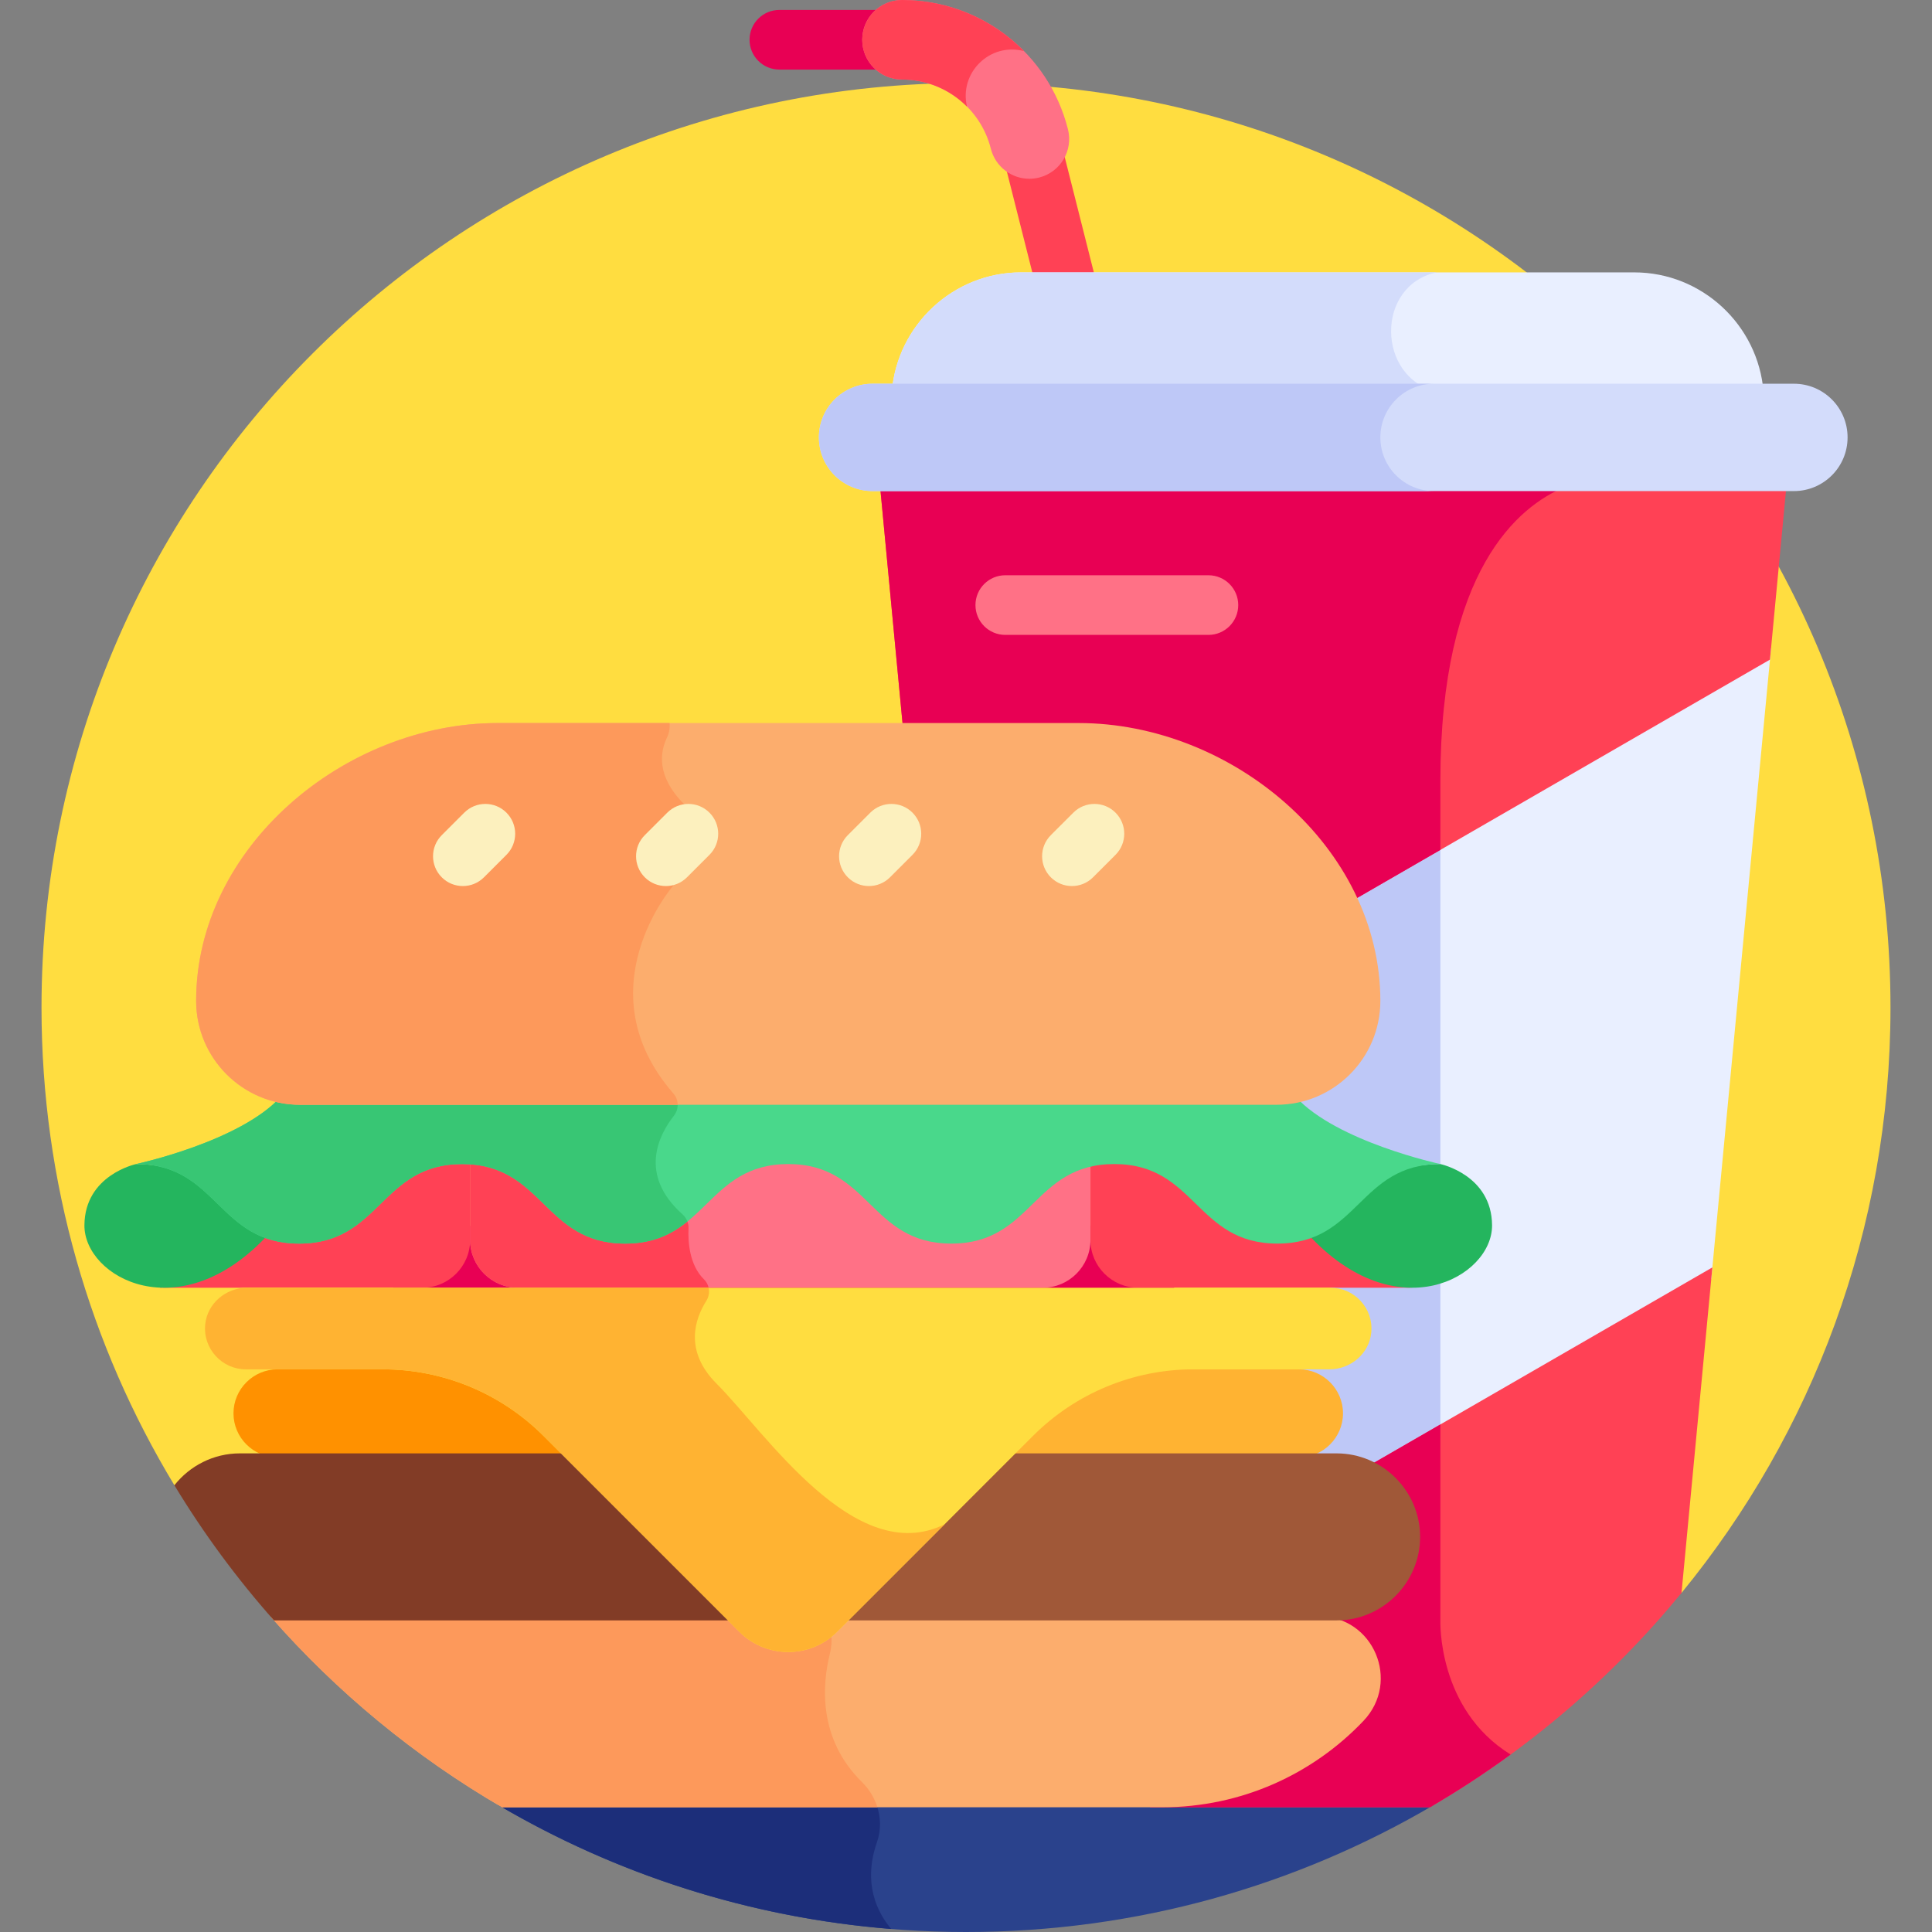 <svg id="Layer_1" enable-background="new 0 0 512 512" height="512" viewBox="0 0 512 512" width="512" xmlns="http://www.w3.org/2000/svg"><rect x="0" y="0" width="512" height="512" fill="#808080" stroke="none"/><g><path d="m46.215 393.609 399.404 28.532c34.607-42.248 55.38-96.266 55.38-155.14 0-135.309-109.69-244.998-244.999-244.998s-244.999 109.689-244.999 244.998c0 46.333 12.866 89.659 35.214 126.608z" fill="#ffdd40"/><path d="m132.063 478.365c36.361 21.368 78.713 33.635 123.937 33.635s87.576-12.267 123.938-33.635z" fill="#2a428c"/><path d="m236.173 511.201c-6.725-8.128-5.971-16.708-3.775-22.974 1.144-3.263 1.04-6.719-.076-9.862h-100.26c30.994 18.214 66.343 29.808 104.111 32.836z" fill="#1c2e7a"/><path d="m104.212 324.877h206.948v27.335h-206.948z" fill="#e80054"/><path d="m469.357 171.685-112.155 64.753c4.46 8.803 7.024 18.533 7.024 28.801 0 12.054-8.178 22.432-19.889 25.238l-2.836.679c.384.184 10.581 12.581 39.883 18.878.505.109 12.368 2.803 12.449 14.677.047 6.821-7.609 15.022-19.749 14.965l-21.441.008v3.161c5.264 0 9.735 4.555 9.185 10.152-.458 4.659-4.64 8.308-9.522 8.308h-8.058v3.161c10.756 0 14.068 14.726 4.148 19.254l-6.613 3.019h12.432c4.048 0 7.816 1.193 11.002 3.223l88.283-50.97z" fill="#e9efff"/><path d="m374.083 339.676-21.441.008v3.161c5.264 0 9.735 4.555 9.185 10.152-.458 4.659-4.64 8.308-9.522 8.308h-8.058v3.161c10.756 0 14.068 14.726 4.148 19.254l-6.613 3.019h12.432c4.049 0 7.816 1.193 11.002 3.223l16.498-9.525c0-12.559 0-26.825 0-41.937-2.283.748-4.831 1.19-7.631 1.176z" fill="#bec8f7"/><path d="m364.226 265.239c0 12.054-8.178 22.432-19.889 25.238l-2.836.679c.384.185 10.581 12.581 39.883 18.878.04.009.159.036.331.08 0-30.135 0-61.407 0-87.829l-24.513 14.152c4.459 8.803 7.024 18.533 7.024 28.802z" fill="#bec8f7"/><g><path d="m274.65 76.443-9.51-37.672c-1.068-4.233 1.496-8.529 5.728-9.597 4.234-1.073 8.529 1.496 9.598 5.728l9.51 37.672c1.068 4.233-1.496 8.529-5.728 9.597-4.214 1.068-8.527-1.483-9.598-5.728z" fill="#ff4155"/></g><g><path d="m239.04 18.441h-32.5c-4.365 0-7.903-3.538-7.903-7.903s3.538-7.903 7.903-7.903h32.501c4.365 0 7.903 3.538 7.903 7.903s-3.539 7.903-7.904 7.903z" fill="#e80054"/></g><path d="m285.859 193.194c30.264 0 60.12 18.765 72.448 45.552l110.754-63.944 4.333-45.714h-240.144l6.076 64.105h46.533z" fill="#ff4155"/><path d="m233.25 129.089 6.076 64.105h46.533c30.264 0 60.12 18.765 72.448 45.552l23.407-13.514c0-6.383 0-12.509 0-18.284 0-56.067 20.833-72.842 32.929-77.859z" fill="#e80054"/><path d="m453.795 335.875-91.215 52.663c7.169 3.211 12.184 10.4 12.184 18.751 0 10.953-8.583 19.956-19.54 20.495l-7.8.384 7.336 2.679c9.429 3.443 13.108 16.028 5.436 24.103-13.737 14.454-32.278 22.415-52.206 22.415h-3.202v1.581h74.166c25.499-14.825 48.078-34.115 66.665-56.806z" fill="#ff4155"/><path d="m381.714 377.491-19.135 11.047c7.169 3.211 12.184 10.4 12.184 18.751 0 10.953-8.582 19.956-19.54 20.496l-7.8.384 7.336 2.679c9.429 3.443 13.108 16.028 5.436 24.103-13.737 14.454-32.278 22.415-52.206 22.415h-3.201v1.581h74.166c7.38-4.291 14.507-8.967 21.373-13.98-19.507-12.066-18.612-35.548-18.612-35.548s-.001-21.27-.001-51.928z" fill="#e80054"/><g><path d="m467.347 103.798c-1.415-17.626-16.27-31.614-34.244-31.614h-162.507c-17.974 0-32.829 13.988-34.244 31.614z" fill="#e9efff"/></g><path d="m380.697 72.185h-110.101c-17.974 0-32.829 13.988-34.244 31.614h144.49c-15.969-3.581-16.475-28.098-.145-31.614z" fill="#d3dcfb"/><g><path d="m475.402 130.143h-244.161c-7.857 0-14.226-6.369-14.226-14.226s6.369-14.226 14.226-14.226h244.161c7.857 0 14.226 6.369 14.226 14.226.001 7.857-6.368 14.226-14.226 14.226z" fill="#d3dcfb"/></g><path d="m365.807 115.917c0-7.857 6.369-14.226 14.226-14.226h-148.792c-7.857 0-14.226 6.369-14.226 14.226s6.369 14.226 14.226 14.226h148.792c-7.857 0-14.226-6.369-14.226-14.226z" fill="#bec8f7"/><g><path d="m320.243 168.255h-53.833c-4.365 0-7.903-3.538-7.903-7.903s3.539-7.903 7.903-7.903h53.833c4.365 0 7.903 3.538 7.903 7.903s-3.538 7.903-7.903 7.903z" fill="#ff7186"/></g><path d="m349.588 428.365h-125.905l-2.945 2.945c-6.546 6.547-17.144 6.547-23.69 0l-2.945-2.945h-122.444c17.526 20.006 38.254 37.133 61.388 50.582h174.942c21.002 0 39.943-8.797 53.351-22.906 9.926-10.446 2.658-27.676-11.752-27.676z" fill="#fcad6d"/><path d="m219.913 438.306c.532-2.137.599-4.335.23-6.458-6.578 5.985-16.74 5.818-23.095-.538l-2.945-2.945h-121.611l-.464.412c17.449 19.827 38.046 36.814 61.019 50.169h99.47c-.771-2.479-2.163-4.786-4.084-6.677-11.785-11.592-10.491-26.041-8.52-33.963z" fill="#fd995b"/><path d="m144.005 378.396c-7.491-7.491-16.759-12.785-26.809-15.508h-43.658c-6.415 0-11.663 5.248-11.663 11.663 0 6.415 5.248 11.663 11.663 11.663h74.685c1.093 0 2.147-.163 3.152-.448z" fill="#ff9100"/><path d="m344.247 362.888h-43.658c-10.05 2.723-19.318 8.017-26.809 15.508l-7.371 7.371c1.005.284 2.059.448 3.152.448h74.685c6.415 0 11.663-5.248 11.663-11.663.001-6.416-5.247-11.664-11.662-11.664z" fill="#ffb332"/><path d="m72.595 429.419h122.562l-44.26-44.259h-87.327c-7.017 0-13.293 3.314-17.355 8.449 7.708 12.745 16.553 24.722 26.38 35.81z" fill="#823c26"/><path d="m354.215 385.16h-87.327l-44.26 44.259h131.586c12.171 0 22.129-9.958 22.129-22.13.002-12.171-9.957-22.129-22.128-22.129z" fill="#a05838"/><g><path d="m252.109 326.403c-21.602 0-21.614-21.076-43.216-21.076s-21.614 21.076-43.216 21.076c-20.87 0-21.582-19.669-41.087-21.001v23.218c0 6.955 5.69 12.646 12.645 12.646h139.1c6.955 0 12.645-5.691 12.645-12.646v-22.585c-15.514 3.645-17.622 20.368-36.871 20.368z" fill="#ff7186"/></g><path d="m186.598 339.081c-3.975-3.86-4.288-10.191-4.134-13.542.065-1.423-.525-2.785-1.588-3.732-.056-.05-.105-.099-.16-.149-3.812 2.754-8.406 4.745-15.04 4.745-20.87 0-21.582-19.669-41.087-21.001v23.218c0 6.955 5.69 12.646 12.645 12.646h50.558c-.177-.812-.568-1.577-1.194-2.185z" fill="#ff4155"/><g><path d="m79.274 326.403c-3.535 0-6.484-.572-9.052-1.516-9.649 10.055-19.55 16.675-27.829 16.322v.056h69.55c6.955 0 12.646-5.691 12.646-12.646v-23.218c-.683-.047-1.386-.075-2.117-.075-21.599.001-21.599 21.077-43.198 21.077z" fill="#ff4155"/></g><g><path d="m374.074 341.23c-8.001-.054-17.369-6.816-26.511-16.343-2.568.944-5.516 1.516-9.052 1.516-21.599 0-21.599-21.076-43.198-21.076-2.352 0-4.436.262-6.332.707v22.585c0 6.955 5.69 12.646 12.645 12.646h72.448z" fill="#ff4155"/></g><g><path d="m272.795 47.376c-4.712 0-9.004-3.183-10.21-7.96-2.726-10.798-12.408-18.341-23.545-18.341-5.82 0-10.538-4.718-10.538-10.538.001-5.819 4.718-10.537 10.538-10.537 20.802 0 38.888 14.087 43.98 34.256 1.425 5.644-1.995 11.372-7.638 12.797-.865.219-1.733.323-2.587.323z" fill="#ff7186"/></g><path d="m50.548 311.101c-4.625-1.554-9.567-2.612-14.477-2.612 0 0-13.608 2.873-13.699 16.213-.095 13.815 25.36 27.987 48.876 2.282-8.942-3.302-13.177-11.197-20.7-15.883z" fill="#24b55e"/><path d="m367.237 311.101c4.625-1.554 9.568-2.612 14.477-2.612 0 0 13.608 2.873 13.699 16.213.095 13.815-25.36 27.987-48.876 2.282 8.942-3.302 13.177-11.197 20.7-15.883z" fill="#24b55e"/><path d="m352.642 341.265h-287.162c-5.617 0-10.547 4.145-11.095 9.735-.631 6.424 4.456 11.887 10.757 11.887h36.335c15.95 0 31.248 6.336 42.527 17.615l51.925 51.925c7.159 7.159 18.766 7.159 25.925 0l51.925-51.925c11.279-11.279 26.577-17.615 42.527-17.615h35.997c5.617 0 10.547-4.145 11.095-9.735.632-6.423-4.455-11.887-10.756-11.887z" fill="#ffdd40"/><path d="m54.385 351c-.631 6.424 4.457 11.887 10.758 11.887h36.335c15.95 0 31.248 6.336 42.527 17.616l51.925 51.925c7.159 7.159 18.766 7.159 25.925 0l28.478-28.478c-23.748 11.752-47.461-24.294-60.419-37.252-8.789-8.789-5.656-17.355-2.73-21.958.67-1.055.863-2.314.609-3.476h-122.313c-5.617.001-10.547 4.146-11.095 9.736z" fill="#ffb332"/><path d="m343.372 290.67h-268.959c-10.899 11.926-38.342 17.818-38.342 17.818 21.602 0 21.602 21.076 43.203 21.076 21.599 0 21.599-21.076 43.198-21.076 21.602 0 21.602 21.076 43.204 21.076s21.614-21.076 43.216-21.076 21.614 21.076 43.216 21.076 21.602-21.076 43.204-21.076c21.599 0 21.599 21.076 43.198 21.076 21.602 0 21.602-21.076 43.203-21.076.001.001-27.443-5.892-38.341-17.818z" fill="#49d88b"/><path d="m36.071 308.488c21.602 0 21.602 21.076 43.203 21.076 21.599 0 21.599-21.076 43.198-21.076 21.602 0 21.602 21.076 43.204 21.076 7.498 0 12.393-2.541 16.495-5.856-.268-.72-.705-1.376-1.295-1.901-11.856-10.559-6.169-21.203-2.26-26.158 1.142-1.448 1.273-3.407.435-4.979h-104.638c-10.898 11.926-38.342 17.818-38.342 17.818z" fill="#38c674"/><path d="m285.859 191.614h-153.933c-40.662 0-79.948 32.963-79.948 73.625 0 15.21 12.33 27.539 27.539 27.539h258.751c15.21 0 27.539-12.329 27.539-27.539 0-40.662-39.286-73.625-79.948-73.625z" fill="#fcad6d"/><path d="m178.48 289.818c-23.995-27.545-.144-55.004-.144-55.004l2.911-21.767c-7.331-7.331-6.345-13.733-4.488-17.587.591-1.226.801-2.557.672-3.846h-45.505c-40.662 0-79.948 32.963-79.948 73.625 0 15.209 12.33 27.539 27.539 27.539h100.077c-.008-1.06-.377-2.114-1.114-2.96z" fill="#fd995b"/><g><path d="m278.484 232.499c-3.086-3.086-3.086-8.091.001-11.177l5.962-5.96c3.087-3.085 8.091-3.086 11.177.001 3.086 3.086 3.086 8.091-.001 11.177l-5.962 5.96c-3.087 3.085-8.091 3.086-11.177-.001z" fill="#fcf0be"/></g><g><path d="m224.68 232.499c-3.086-3.086-3.086-8.091.001-11.177l5.961-5.96c3.087-3.085 8.091-3.086 11.178.001 3.086 3.086 3.086 8.091-.001 11.177l-5.961 5.96c-3.087 3.085-8.09 3.086-11.178-.001z" fill="#fcf0be"/></g><g><path d="m170.877 232.499c-3.086-3.086-3.086-8.091.001-11.177l5.961-5.96c3.087-3.085 8.091-3.086 11.178.001 3.086 3.086 3.086 8.091-.001 11.177l-5.961 5.96c-3.087 3.085-8.09 3.086-11.178-.001z" fill="#fcf0be"/></g><g><path d="m117.074 232.499c-3.086-3.086-3.086-8.091.001-11.177l5.961-5.96c3.087-3.085 8.091-3.086 11.178.001 3.086 3.086 3.086 8.091-.001 11.177l-5.961 5.96c-3.088 3.085-8.091 3.086-11.178-.001z" fill="#fcf0be"/></g><g><path d="m271.383 13.548c-8.31-8.448-19.832-13.548-32.343-13.548-5.82 0-10.538 4.719-10.538 10.538 0 5.82 4.718 10.538 10.538 10.538 6.654 0 12.776 2.707 17.218 7.178-2.116-9.045 6.124-17.082 15.125-14.706z" fill="#ff4155"/></g></g></svg>